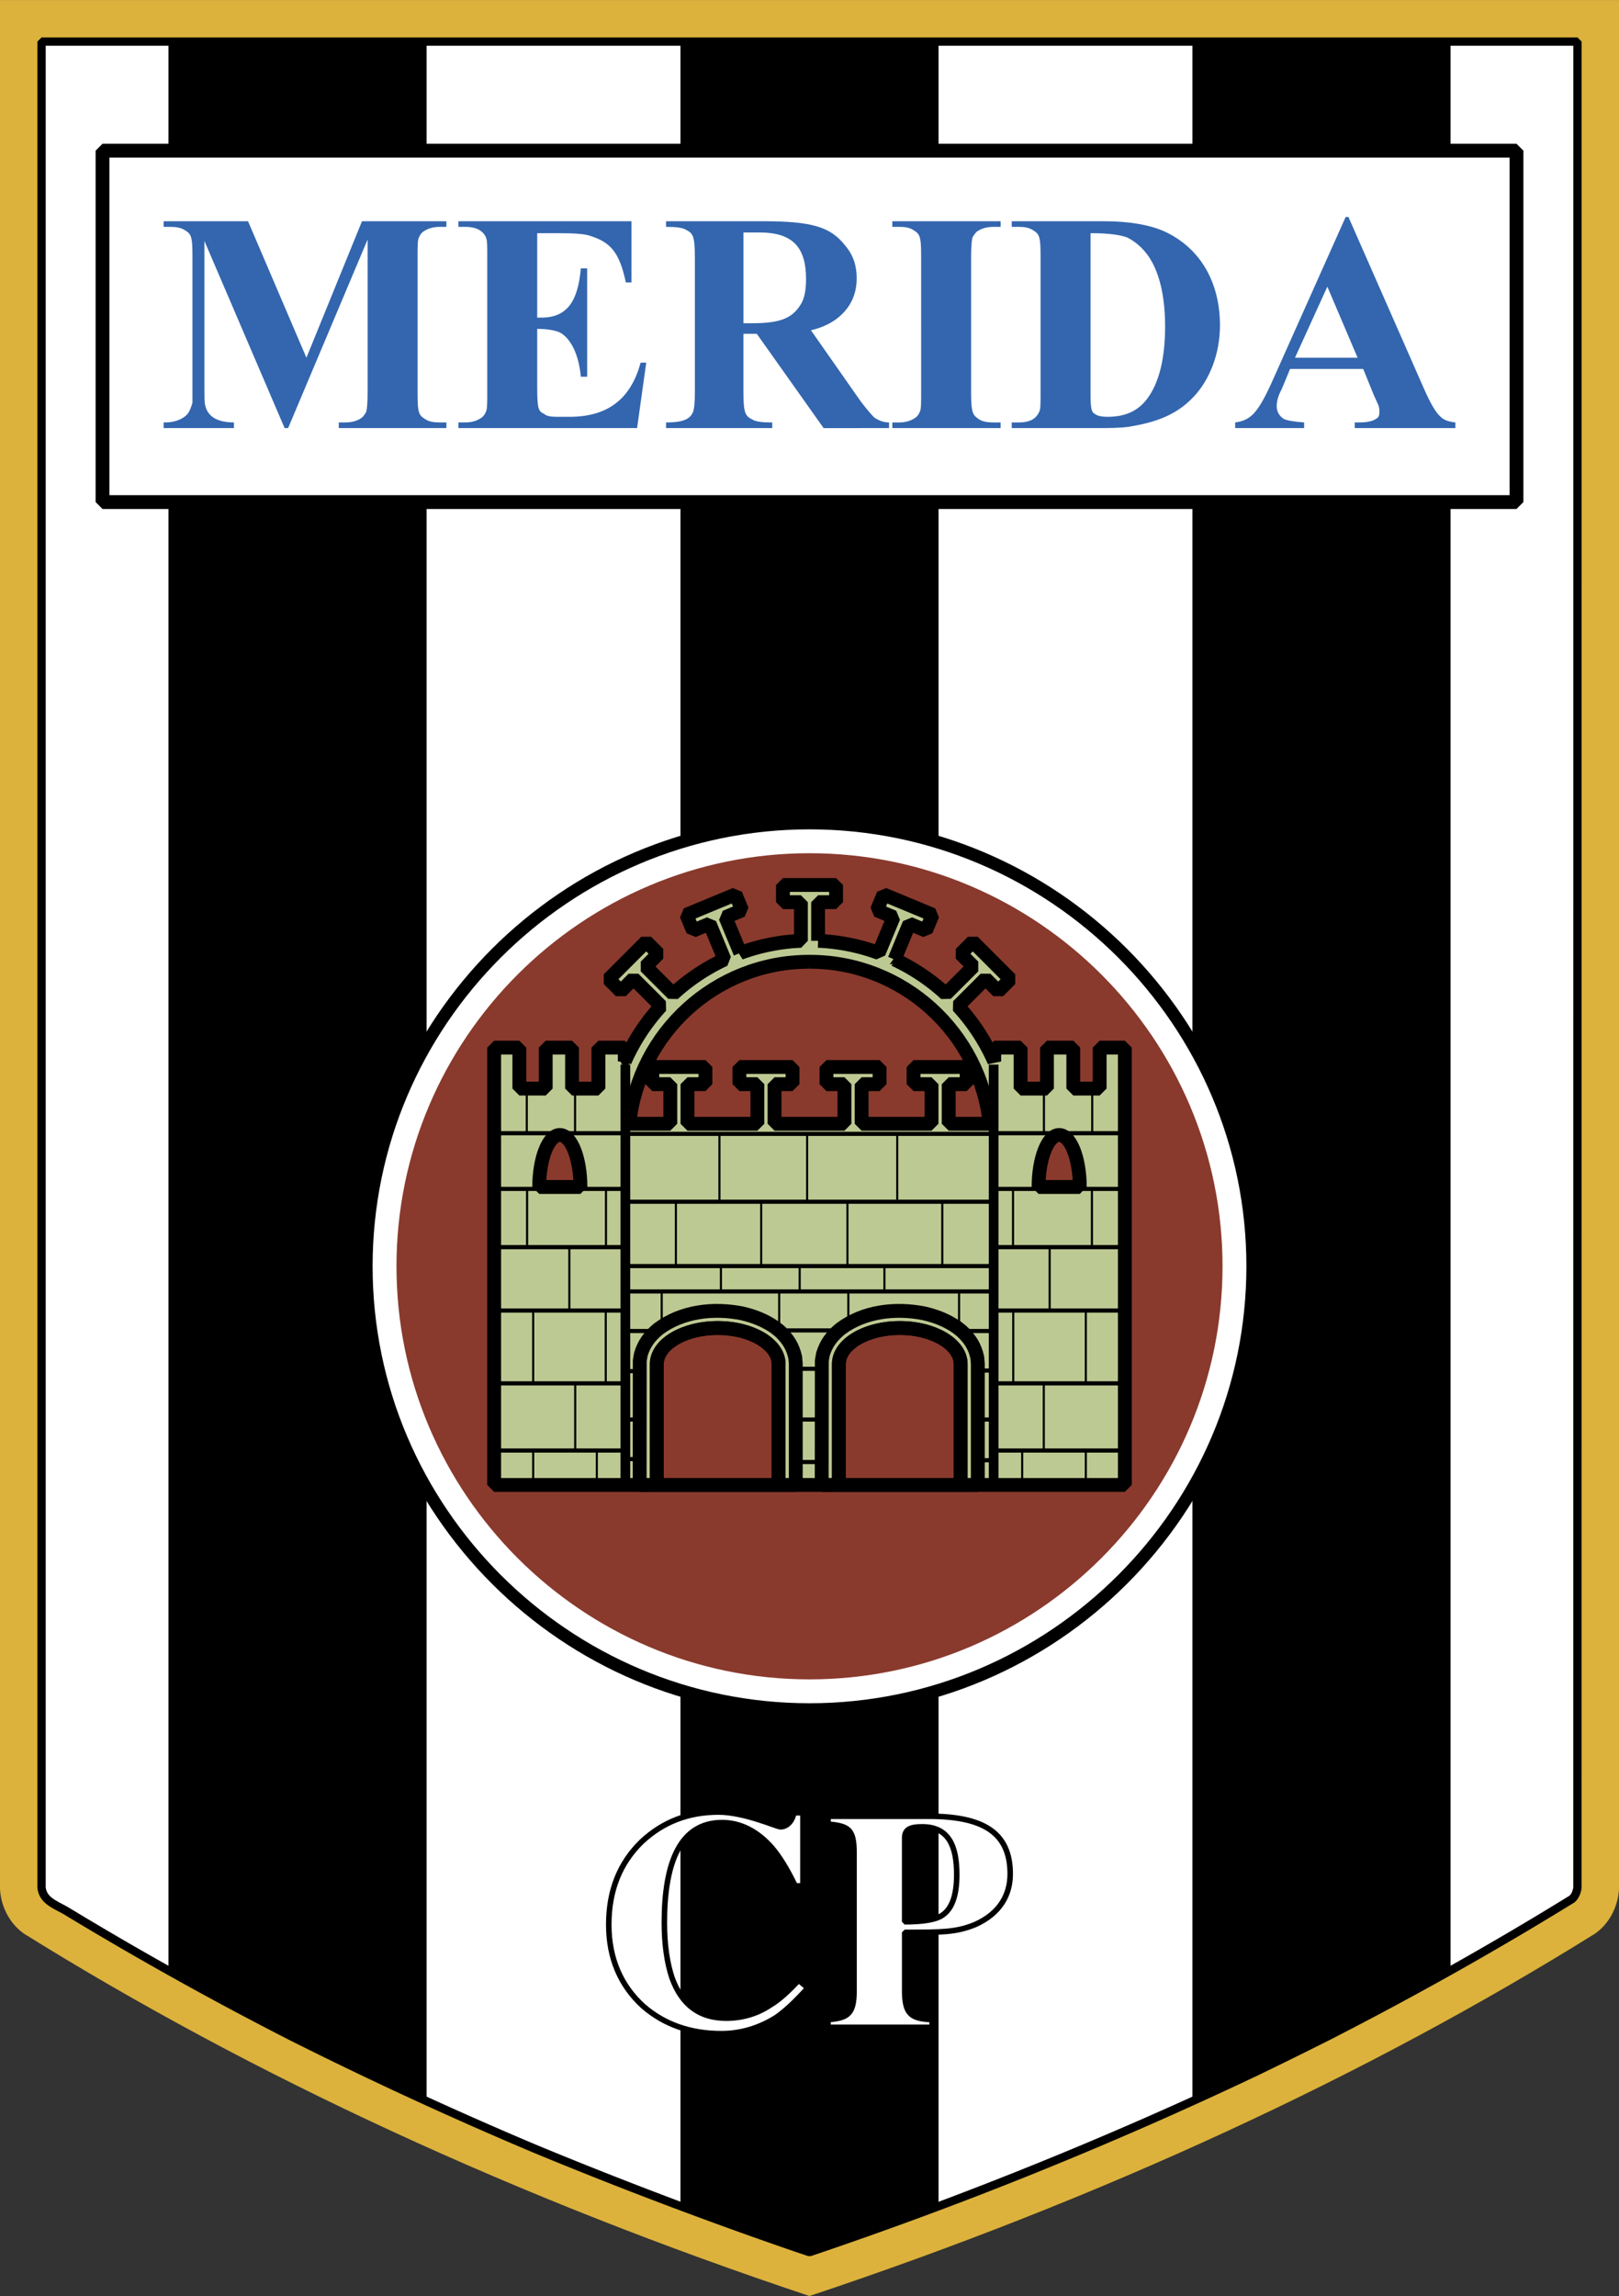 <svg xmlns="http://www.w3.org/2000/svg" width="1763" height="2500" viewBox="0 0 149.67 212.23"><rect x="0" y="0" width="149.67" height="212.23" fill="#333333" stroke="none"/><path d="M74.835 212.23c-27.01-9.011-51.476-20.33-72.603-33.486-1.256-.87-2.123-2.378-2.232-4.115V0h149.67v174.629c-.11 1.737-.977 3.246-2.232 4.115-21.128 13.156-45.593 24.475-72.603 33.486z" fill="#dcb23c"/><path d="M73.55 207.744a420.528 420.528 0 0 1-24.151-9.148 376.562 376.562 0 0 1-22.49-10.379 330.855 330.855 0 0 1-20.683-11.521c-.999-.616-2.265-.955-2.385-2.241V3.84H145.83l-.004 170.658c-.058.391-.214.817-.541 1.062-7.35 4.533-14.839 8.721-22.523 12.656a480.965 480.965 0 0 1-6.564 3.238 377.705 377.705 0 0 1-41.362 16.723l-1.286-.433z" fill="#fff" stroke="#000" stroke-width=".768" stroke-miterlimit="1"/><path d="M110.333 3.84h23.665v178.356a340.108 340.108 0 0 1-11.236 6.02 480.965 480.965 0 0 1-6.564 3.238 383.883 383.883 0 0 1-5.865 2.724V3.84zM39.338 194.173a365.387 365.387 0 0 1-12.429-5.957 341.208 341.208 0 0 1-11.236-6.018V3.84h23.665v190.333zM73.55 207.744a433.003 433.003 0 0 1-10.547-3.787V3.84h23.665v200.127a378.207 378.207 0 0 1-11.833 4.209l-1.285-.432z" stroke="#000" stroke-width=".195" stroke-miterlimit="1"/><path d="M9.478 13.924h130.715v32.482H9.478V13.924z" fill="#fff" stroke="#000" stroke-width="1.28" stroke-miterlimit="1"/><path d="M22.93 20.446l5.397 12.616 5.138-12.616h7.804v.52h-.585c-.585 0-1.041.13-1.366.325-.26.131-.455.326-.585.651-.13.195-.13.78-.13 1.756v12.616c0 1.951.13 2.081.781 2.471.325.195.715.26 1.3.26h.585v.521h-9.95v-.521h.585c.586 0 1.041-.13 1.366-.325.26-.13.39-.325.585-.65.065-.195.13-.846.13-1.756V22.136l-7.349 17.429h-.325l-7.414-17.299v13.461c0 .91 0 1.496.065 1.691.195.975.975 1.625 2.666 1.625v.521h-6.503v-.521h.196c.845 0 1.625-.325 2.016-.781.195-.26.325-.585.455-1.041V23.697c0-1.951-.13-2.081-.78-2.471-.325-.195-.78-.26-1.301-.26h-.585v-.52h7.804zm28.684 1.105h-1.951v7.804h.39c2.407 0 3.382-1.561 3.642-4.552h.585v10.015h-.585c-.195-2.146-.975-3.577-1.951-4.097-.455-.195-1.17-.325-2.081-.325v5.397c0 2.082.13 2.211.65 2.471.195.195.65.26 1.17.26h1.171c3.512 0 5.657-1.625 6.568-5.007h.521l-.846 6.048H42.379v-.521h.65c.52 0 .975-.13 1.3-.325.26-.13.456-.325.585-.65.13-.195.13-.846.13-1.756V23.697c0-.845 0-1.366-.065-1.561-.065-.325-.26-.585-.52-.78-.325-.26-.846-.39-1.431-.39h-.65v-.52h15.998v5.658h-.52c-.585-2.796-1.431-3.707-3.252-4.292-.519-.196-1.494-.261-2.99-.261zm18.348 9.3h-1.236v5.333c0 2.081.195 2.276.846 2.602.325.195.911.26 1.821.26v.521h-9.82v-.521c1.756 0 2.211-.39 2.471-.91.13-.26.195-.911.195-1.952V23.827c0-2.081-.195-2.276-.845-2.601-.325-.195-.911-.26-1.821-.26v-.52h8.91c4.617 0 6.308.52 7.673 2.276.716.845 1.041 1.821 1.041 2.992 0 1.431-.521 2.602-1.561 3.512-.651.585-1.561 1.04-2.667 1.301l4.552 6.503c.585.78 1.041 1.301 1.301 1.561.39.26.845.455 1.366.455v.521H76.14l-6.178-8.716zm.261-9.365h-1.496v8.39h.781c2.601 0 3.707-.456 4.487-1.691.391-.585.52-1.431.52-2.406-.001-2.927-1.236-4.293-4.292-4.293zm21.632 17.559h.65v.521H82.491v-.521h.65c.521 0 .976-.13 1.3-.325.26-.13.456-.325.586-.65.129-.195.129-.846.129-1.756V23.697c0-1.951-.129-2.081-.78-2.471-.326-.195-.715-.26-1.236-.26h-.65v-.52h10.015v.52h-.65c-.585 0-1.041.13-1.366.325-.26.131-.39.326-.585.651-.065.195-.13.845-.13 1.756v12.616c0 1.951.195 2.081.78 2.471.325.194.78.26 1.301.26zm10.196.52h-8.52v-.521h.65c1.105 0 1.626-.39 1.886-.976.13-.195.13-.78.13-1.756V23.697c0-1.951-.13-2.081-.781-2.471-.325-.195-.715-.26-1.235-.26h-.65v-.52h8.52c2.341 0 4.162.325 5.528.91 3.446 1.561 5.202 4.812 5.202 8.714 0 2.667-.976 5.007-2.341 6.503-1.365 1.496-3.056 2.341-5.657 2.796-.586.131-1.496.196-2.732.196zm-1.235-18.014v14.892c0 1.561.129 1.691.52 1.886.195.13.585.195 1.04.195 1.626 0 2.796-.52 3.642-1.625 1.106-1.431 1.691-3.707 1.691-6.698 0-2.472-.39-4.422-1.171-5.918-.585-1.105-1.431-1.885-2.341-2.341-.716-.261-1.821-.391-3.381-.391zM127 36.508l-.975-2.406h-6.764l-.78 1.886c-.325.585-.455 1.105-.455 1.561 0 .52.26.91.65 1.17.26.13.911.26 1.886.325v.521h-6.374v-.521c1.431-.195 2.081-.845 3.382-3.707l6.829-15.282h.26l6.894 15.672c.65 1.496 1.17 2.407 1.626 2.796.325.326.78.455 1.365.521v.521h-9.299v-.521h.39c.78 0 1.3-.13 1.561-.325.26-.13.325-.325.325-.65 0-.13 0-.325-.065-.52-.001-.065-.196-.455-.456-1.041zm-7.284-3.446h5.788l-2.796-6.568-2.992 6.568z" fill="#3366ae"/><path d="M66.425 167.494c2.406 0 5.398 1.365 5.723 1.365.715 0 1.17-.715 1.235-1.3h.845v6.763h-.715c-.715-1.496-1.431-2.667-2.146-3.512-1.366-1.561-2.927-2.341-4.618-2.341-3.836 0-5.333 3.642-5.333 9.235 0 2.081.26 3.771.715 5.137.91 2.472 2.536 3.707 5.007 3.707 1.431 0 2.862-.39 4.097-1.235.78-.455 1.625-1.236 2.601-2.276l.846.715c-1.106 1.236-2.081 2.147-2.926 2.731-1.561.976-3.252 1.496-5.073 1.496-2.861 0-5.268-.845-7.218-2.536-2.081-1.886-3.187-4.422-3.187-7.544 0-3.187 1.041-5.723 3.056-7.674 1.954-1.821 4.295-2.731 7.091-2.731zm17.21 10.145c1.691 0 2.861-.195 3.447-.585.91-.586 1.365-1.821 1.365-3.772 0-2.602-.715-4.422-3.187-4.422-1.171 0-1.626.26-1.626 1.041v7.738h.001zm-7.089 9.755v-.715c1.886-.13 2.406-.585 2.406-2.667v-12.746c0-2.211-.52-2.471-2.406-2.666v-.716h9.299c4.943 0 7.544 1.431 7.544 5.333 0 1.886-.911 3.642-3.251 4.682-1.756.715-3.056.715-6.503.715v5.397c0 2.146.585 2.602 2.536 2.667v.715h-9.625v.001z" fill="#fff" stroke="#000" stroke-width=".512" stroke-miterlimit="1"/><path d="M74.835 76.082c22.563 0 40.965 18.402 40.965 40.966 0 22.562-18.401 40.965-40.965 40.965S33.87 139.61 33.87 117.047c0-22.564 18.401-40.965 40.965-40.965z" fill="#fff" stroke="#000" stroke-width="1.152" stroke-miterlimit="1"/><path d="M74.835 78.864c21.03 0 38.183 17.153 38.183 38.184 0 21.03-17.152 38.182-38.183 38.182s-38.182-17.152-38.182-38.182c0-21.031 17.152-38.184 38.182-38.184z" fill="#893a2d"/><path d="M74.835 137.258h-2.857v-11.175c0-1.835-2.53-3.332-5.629-3.332-3.101 0-5.629 1.496-5.629 3.332v11.175H45.682V96.833h2.33v3.788h2.436v-3.788h2.436v3.788h2.436v-3.788h2.435v1.277a18.759 18.759 0 0 1 3.35-5.115l-2.539-2.539-1.173 1.174-1.124-1.123 3.471-3.471 1.123 1.123-1.174 1.174 2.539 2.538c1.402-1.289 3-2.366 4.744-3.182L65.6 85.383l-1.534.636-.608-1.467 4.535-1.879.608 1.467-1.534.635 1.369 3.305a18.53 18.53 0 0 1 5.605-1.117v-3.574H72.38V81.8h4.911v1.588H75.63v3.574a18.53 18.53 0 0 1 5.605 1.117l1.369-3.305-1.535-.635.608-1.467 4.535 1.879-.608 1.467-1.534-.636-1.37 3.308a18.73 18.73 0 0 1 4.744 3.182l2.539-2.538-1.174-1.174 1.123-1.123 3.471 3.471-1.123 1.122-1.174-1.174-2.539 2.539a18.744 18.744 0 0 1 3.35 5.115v-1.277h2.435v3.788h2.435v-3.788h2.436v3.788h2.435v-3.788h2.33v40.425H88.809v-11.175c0-1.835-2.529-3.332-5.629-3.332s-5.629 1.496-5.629 3.332v11.175h-2.716z" fill="#bdc992" stroke="#000" stroke-width="1.28" stroke-miterlimit="1"/><path d="M97.916 104.909c-1.049 0-1.905 2.159-1.905 4.807h3.81c0-2.648-.856-4.807-1.905-4.807zM51.754 104.909c1.049 0 1.904 2.159 1.904 4.807h-3.81c.001-2.648.858-4.807 1.906-4.807z" fill="#893a2d" stroke="#000" stroke-width="1.28" stroke-miterlimit="1"/><path d="M75.963 137.258l.01-11.482.103-.599c.301-.995.816-1.674 1.609-2.332 2.194-1.652 5.128-1.975 7.763-1.444 1.101.258 2.062.634 2.997 1.273l.445.352c.768.708 1.231 1.417 1.455 2.446l.051.576v11.21H75.963z" fill="none" stroke="#000" stroke-width="1.28" stroke-miterlimit="1"/><path d="M88.809 126.083v11.175H77.55v-11.175c0-1.835 2.529-3.332 5.629-3.332s5.63 1.496 5.63 3.332zM59.133 137.258l.01-11.482.104-.599c.3-.995.815-1.674 1.608-2.332 2.195-1.652 5.128-1.975 7.764-1.444 1.1.258 2.062.634 2.997 1.273l.445.352c.768.708 1.231 1.417 1.454 2.446l.051.576v11.21H59.133z" fill="none" stroke="#000" stroke-width="1.28" stroke-miterlimit="1"/><path d="M71.978 126.083v11.175H60.719v-11.175c0-1.835 2.529-3.332 5.629-3.332 3.1 0 5.63 1.496 5.63 3.332z" fill="none" stroke="#000" stroke-width="1.28" stroke-miterlimit="1"/><path fill="none" stroke="#000" stroke-width=".896" stroke-miterlimit="1" d="M57.814 98.402v38.66M91.857 98.402v38.66"/><path fill="none" stroke="#000" stroke-width=".384" stroke-miterlimit="1" d="M45.848 104.747h11.801M103.823 104.747H92.021"/><path fill="none" stroke="#000" stroke-width=".195" stroke-miterlimit="1" d="M48.698 100.797v3.838M100.972 100.797v3.838M53.163 100.731v3.882M96.507 100.731v3.882"/><path fill="none" stroke="#000" stroke-width=".384" stroke-miterlimit="1" d="M45.781 109.893h11.89M103.889 109.893h-11.89M45.862 115.276H57.69M103.808 115.276H91.98"/><path fill="none" stroke="#000" stroke-width=".195" stroke-miterlimit="1" d="M48.727 110.027v5.076M100.944 110.027v5.076M56.019 110.006v5.119M93.651 110.006v5.119"/><path fill="none" stroke="#000" stroke-width=".384" stroke-miterlimit="1" d="M45.992 121.137h11.655M103.678 121.137H92.023"/><path fill="none" stroke="#000" stroke-width=".195" stroke-miterlimit="1" d="M52.633 115.386v5.62M97.037 115.386v5.62"/><path fill="none" stroke="#000" stroke-width=".384" stroke-miterlimit="1" d="M46.015 127.868h11.567M103.655 127.868H92.088"/><path fill="none" stroke="#000" stroke-width=".195" stroke-miterlimit="1" d="M49.291 121.246v6.492M100.379 121.246v6.492M55.998 121.224v6.536M93.672 121.224v6.536"/><path fill="none" stroke="#000" stroke-width=".384" stroke-miterlimit="1" d="M46.08 134.077h11.524M103.59 134.077H92.067"/><path fill="none" stroke="#000" stroke-width=".195" stroke-miterlimit="1" d="M53.176 127.912v6.099M96.494 127.912v6.099M49.291 134.121v2.984M100.379 134.121v2.984M55.173 134.121v3.093M94.498 134.121v3.093"/><path fill="none" stroke="#000" stroke-width=".384" stroke-miterlimit="1" d="M73.624 135.139h2.229M73.516 131.211h2.392M73.679 126.52h2.174M72.374 122.973h4.947M57.861 123.028h2.501M57.807 119.372h34.026M89.388 123.028h2.445M90.583 126.683h1.196M90.529 131.211h1.25M90.529 134.976h1.196M57.861 134.867h1.142M57.807 131.211h1.087M57.861 126.737h1.033M57.97 117.026h33.755M58.079 111.079h33.592M57.916 104.804h33.809"/><path fill="none" stroke="#000" stroke-width=".195" stroke-miterlimit="1" d="M66.647 117.136v2.077M62.482 111.157v5.731M73.927 117.136v2.105M70.37 111.13v5.729M81.761 117.136v2.105M78.341 111.157v5.731M87.111 111.13v5.758M82.947 104.956v5.952M74.617 104.928v6.063M66.509 104.928v6.063M61.172 119.484v2.766M72.033 119.484v3.13M78.425 119.38v2.713M88.662 119.38v2.974"/><path d="M74.835 88.899l-.044-.001c-8.617 0-15.745 6.582-16.615 14.975h3.79v-3.661h-1.66v-1.588h4.909v1.588h-1.66v3.661h6.462v-3.661h-1.661v-1.588h4.909v1.588h-1.661v3.661h6.462v-3.661h-1.661v-1.588h4.909v1.588h-1.66v3.661h6.462v-3.661h-1.66v-1.588h4.909v1.588h-1.66v3.661h3.79c-.87-8.393-7.998-14.975-16.614-14.975l-.046.001z" fill="#893a2d" stroke="#000" stroke-width="1.28" stroke-miterlimit="1"/></svg>